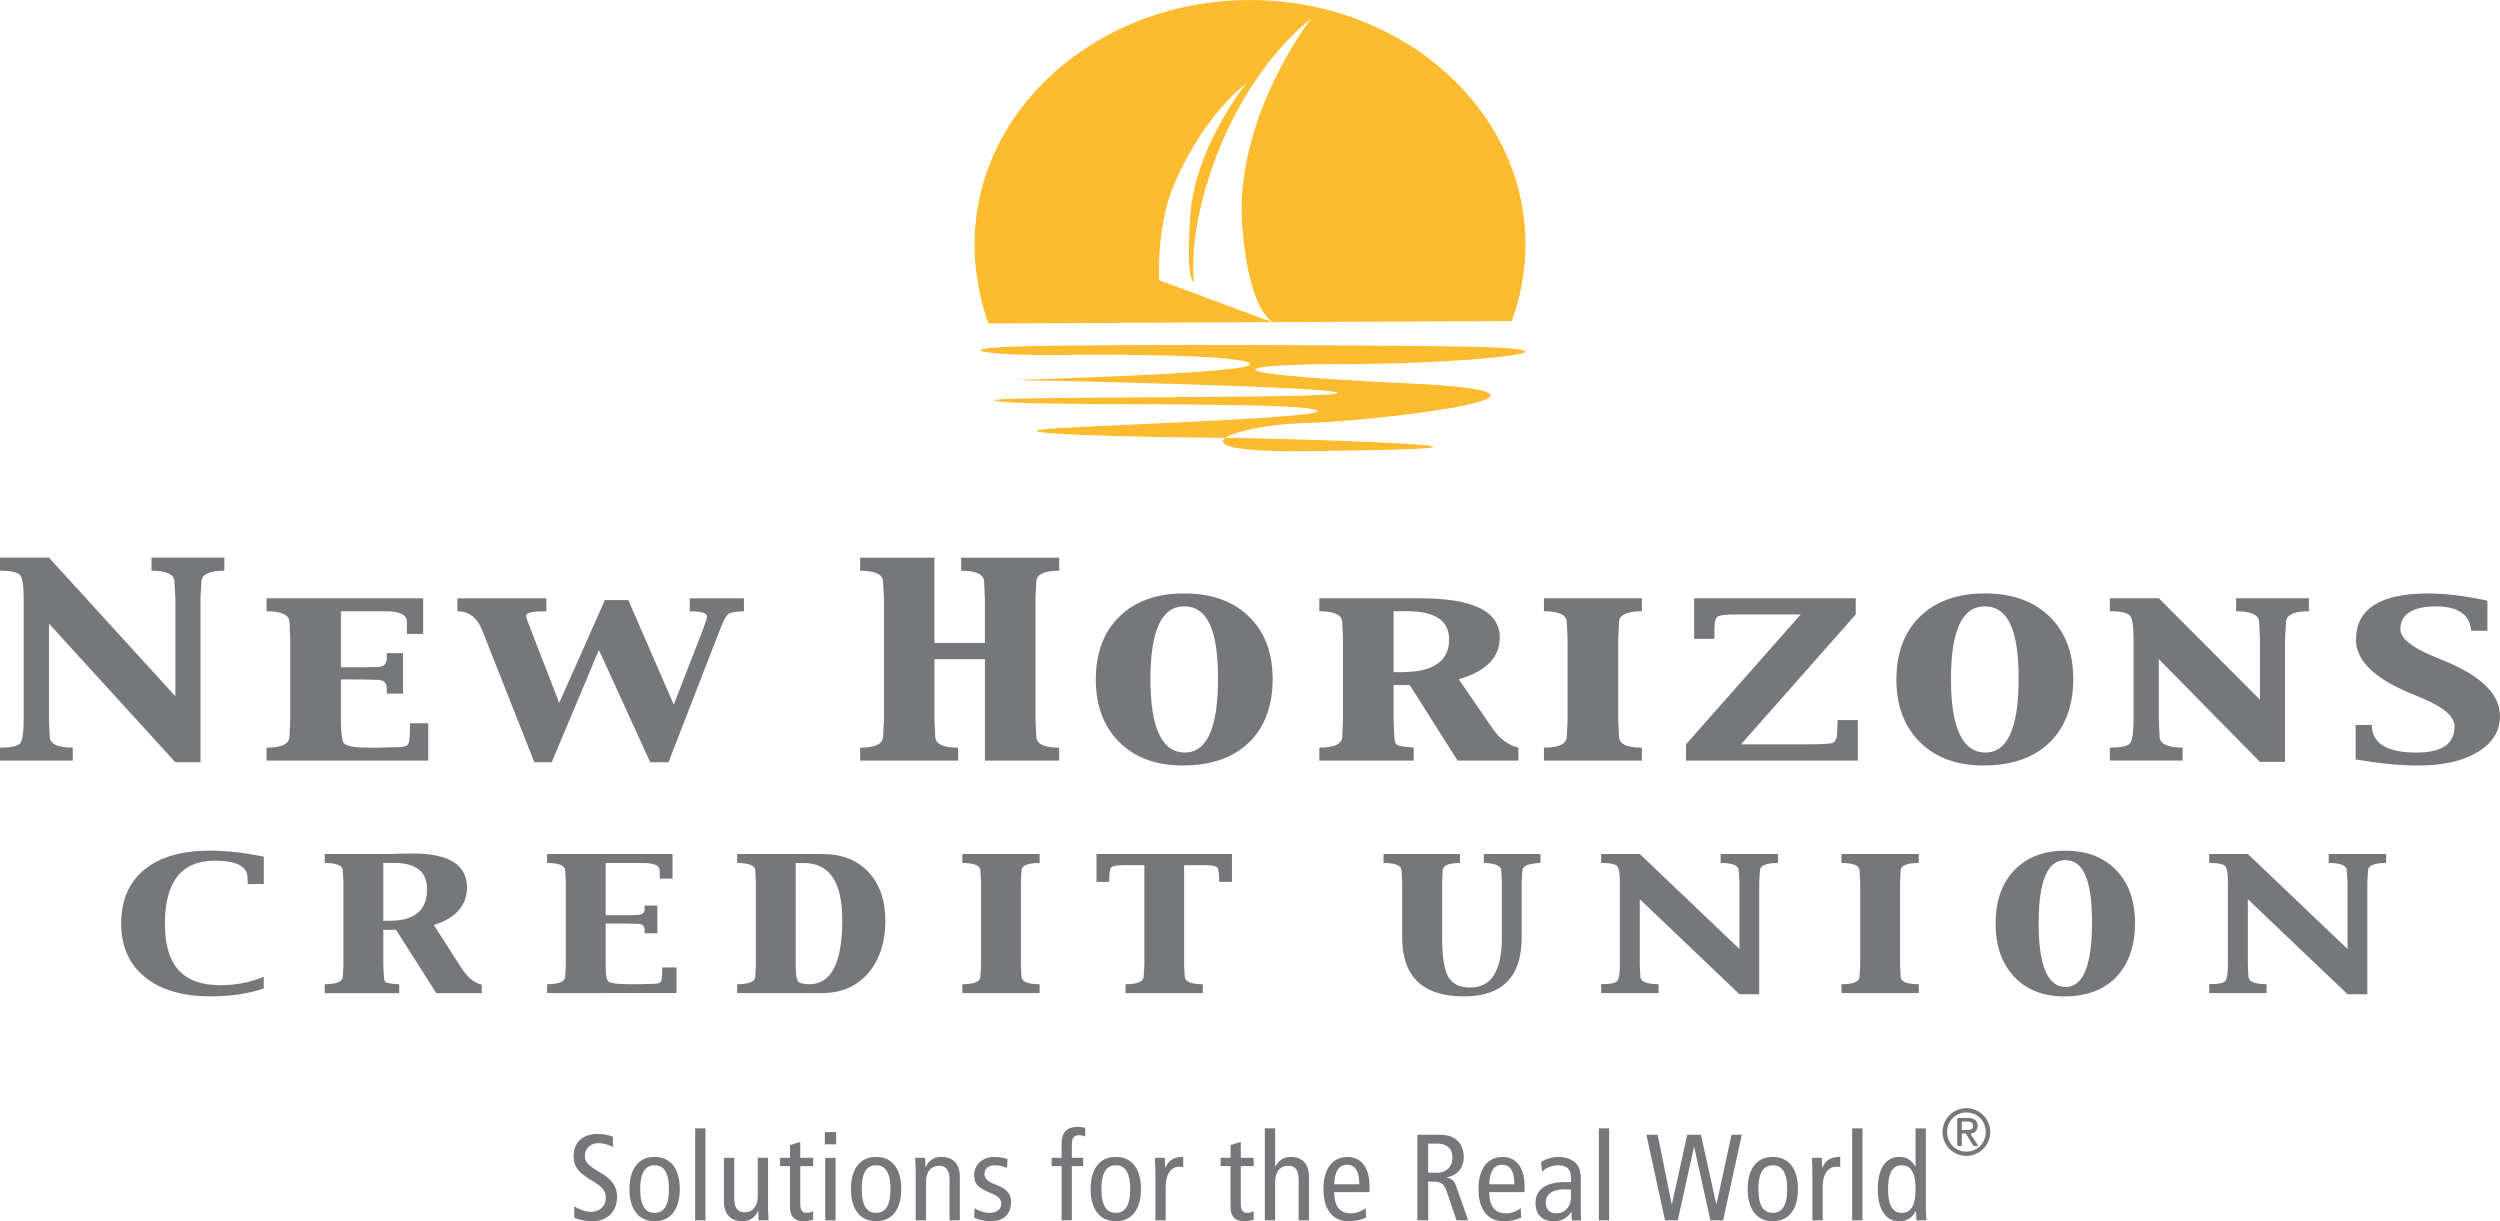 <?xml version="1.0" encoding="UTF-8"?> <svg xmlns="http://www.w3.org/2000/svg" viewBox="0 0 745.29 364.06"><path d="M73.87 263.55l-.07-1.82c0-3.43-3.25-5.15-9.74-5.15-9.93 0-14.9 6.27-14.9 18.82s5.52 18.31 16.56 18.31c4.5 0 8.8-.83 12.91-2.51v3.5c-4.67 1.55-9.93 2.33-15.79 2.33-8.4 0-14.95-1.92-19.65-5.76-4.71-3.84-7.07-9.16-7.07-16s2.3-12.21 6.89-16c4.62-3.78 11.1-5.68 19.45-5.68 5.03 0 10.42.6 16.18 1.81v8.14h-4.76z" fill="#76777b" stroke-width="0"></path><path d="M96.81 296.05v-2.64c3.59 0 5.39-.79 5.39-2.33l.18-3.3v-24.87l-.18-3.33c0-1.53-1.8-2.31-5.39-2.31v-2.67h17.46l2.34-.02 3.13-.09 3.3-.05c10.78 0 16.17 3.36 16.17 10.08 0 5.45-3.29 9.18-9.87 11.23l8.07 12.6c1.92 3.02 3.99 4.74 6.19 5.18v2.55h-13.53l-12.01-18.89h-3.79v10.61l.18 3.3c0 .87.18 1.45.56 1.73.39.25 1.72.46 4 .61v2.64h-22.2zm17.46-38.79v17.24h1.88c7.44 0 11.17-3.14 11.17-9.42 0-5.22-3.3-7.83-9.88-7.83h-3.17z" fill="#76777b" fill-rule="evenodd" stroke-width="0"></path><path d="M163.1 296.05v-2.64c3.59 0 5.39-.79 5.39-2.33l.18-3.3v-24.87l-.18-3.33c0-1.53-1.8-2.31-5.39-2.31v-2.67h37.39v7.32h-3.79v-.68l-.07-1.85c0-1.41-1.7-2.12-5.11-2.12h-10.96v15.57H187l2.99-.08c1.46 0 2.19-.6 2.19-1.82v-.99h3.79v8.28h-3.79v-1.02c0-1.21-.73-1.8-2.19-1.8l-2.99-.08h-6.44v12.44c0 2.26.19 3.77.56 4.52.37.74 2.42 1.12 6.18 1.12h2.93l4.45-.11c1.35 0 2.14-.24 2.37-.73.23-.48.35-1.59.35-3.33v-.83h4.28v7.63H163.1z" fill="#76777b" stroke-width="0"></path><path d="M219.76 296.05v-2.64c3.6 0 5.4-.79 5.4-2.33l.17-3.3v-24.87l-.17-3.33c0-1.53-1.8-2.31-5.4-2.31v-2.67h25.4c5.8 0 10.38 1.79 13.74 5.37 3.36 3.58 5.04 8.45 5.04 14.62s-1.73 11.66-5.18 15.6c-3.46 3.91-8.02 5.87-13.7 5.87h-25.3zm17.46-38.79v30.51c0 2.47.21 4.04.62 4.69.44.63 1.58.95 3.42.95 6.55 0 9.84-6.39 9.84-19.14 0-11.33-3.84-17-11.52-17h-2.36z" fill="#76777b" fill-rule="evenodd" stroke-width="0"></path><path d="M286.89 296.05v-2.64c3.6 0 5.39-.79 5.39-2.33l.18-3.3v-24.87l-.18-3.33c0-1.53-1.79-2.31-5.39-2.31v-2.67h23.03v2.67c-3.59 0-5.4.78-5.4 2.31l-.18 3.33v24.87l.18 3.3c0 1.54 1.8 2.33 5.4 2.33v2.64h-23.03zM335.54 296.05v-2.64c3.6 0 5.39-.79 5.39-2.33l.22-3.3v-29.85h-6.06c-2.34 0-3.66.27-3.96.82-.28.55-.43 1.71-.46 3.47v.68h-3.79v-8.31h40.39v8.31h-3.83v-.68c0-1.76-.15-2.93-.45-3.47-.3-.55-1.62-.82-3.97-.82h-6.01v29.85l.18 3.3c0 1.54 1.8 2.33 5.39 2.33v2.64h-23.04zM412.45 257.26v-2.67h22.79v2.67c-3.43 0-5.15.78-5.15 2.31l-.17 3.33v16.56c0 5.64.6 9.54 1.81 11.71 1.23 2.15 3.42 3.22 6.61 3.22 6.26 0 9.39-4.98 9.39-14.93V262.9l-.18-3.33c0-1.44-1.73-2.21-5.18-2.31v-2.67h16.87v2.67c-3.6.14-5.39.9-5.39 2.31l-.21 3.33v16.56c0 11.72-5.74 17.58-17.19 17.58-12.29 0-18.44-5.86-18.44-17.58V262.9l-.18-3.33c0-1.53-1.8-2.31-5.39-2.31zM518.55 296.39l-29.7-28.32v19.7l.17 3.3c0 1.54 1.81 2.33 5.43 2.33v2.64h-17.12v-2.64c2.74 0 4.35-.34 4.84-1 .49-.67.74-2.22.74-4.63V262.9c0-2.41-.25-3.95-.74-4.61-.48-.68-2.1-1.03-4.84-1.03v-2.67h11.52l29.7 28.32V262.9l-.21-3.33c0-1.53-1.8-2.31-5.39-2.31v-2.67h17.11v2.67c-3.59 0-5.39.78-5.39 2.31l-.22 3.33v33.5h-5.91zM548.97 296.05v-2.64c3.59 0 5.39-.79 5.4-2.33l.18-3.3v-24.87l-.18-3.33c0-1.53-1.81-2.31-5.4-2.31v-2.67h23.04v2.67c-3.6 0-5.4.78-5.4 2.31l-.17 3.33v24.87l.17 3.3c0 1.54 1.8 2.33 5.4 2.33v2.64h-23.04z" fill="#76777b" stroke-width="0"></path><path d="M615.41 297.05c-6.29 0-11.27-1.96-14.96-5.88-3.69-3.92-5.53-9.2-5.53-15.86s1.86-12 5.57-15.88c3.71-3.89 8.77-5.83 15.2-5.83s11.5 1.94 15.2 5.83c3.74 3.87 5.59 9.12 5.59 15.78s-1.85 12.2-5.59 16.05c-3.73 3.85-8.88 5.78-15.48 5.78zm.42-2.82c5.21 0 7.83-6.43 7.83-19.28s-2.67-18.54-7.98-18.54-7.93 6.29-7.93 18.87 2.69 18.95 8.08 18.95z" fill="#76777b" fill-rule="evenodd" stroke-width="0"></path><path d="M699.83 296.39l-29.71-28.32v19.7l.17 3.3c0 1.54 1.81 2.33 5.42 2.33v2.64H658.6v-2.64c2.73 0 4.35-.34 4.84-1 .48-.67.73-2.22.73-4.63V262.9c0-2.41-.26-3.95-.73-4.61-.49-.68-2.11-1.03-4.84-1.03v-2.67h11.52l29.71 28.32V262.9l-.21-3.33c0-1.53-1.8-2.31-5.39-2.31v-2.67h17.11v2.67c-3.59 0-5.39.78-5.39 2.31l-.21 3.33v33.5h-5.92zM52.28 227.24L14.6 185.91v28.75l.22 4.82c0 2.27 2.3 3.41 6.88 3.41v3.86H0v-3.86c3.47 0 5.51-.49 6.13-1.46.62-.99.93-3.25.93-6.77v-36.29c0-3.53-.31-5.77-.93-6.73-.62-.99-2.66-1.5-6.13-1.5v-3.9h14.6l37.68 41.33v-29.2l-.27-4.86c0-2.24-2.28-3.37-6.84-3.37v-3.9h21.71v3.9c-4.56 0-6.84 1.13-6.84 3.37l-.27 4.86v48.88h-7.5zM79.47 226.75v-3.86c4.56 0 6.84-1.14 6.84-3.41l.22-4.82v-24.21l-.22-4.86c0-2.24-2.28-3.36-6.84-3.37v-3.86h46.68v10.63h-4.81l-.04-.96v-2.73c0-2.05-2.17-3.08-6.53-3.08h-13.14v16.7h7.19l3.79-.11c1.79 0 2.69-.92 2.69-2.76v-1.35h4.86v12.09h-4.86v-1.52c0-1.72-.9-2.59-2.69-2.59l-3.79-.11-7.19-.04v12.12c0 3.33.23 5.55.71 6.63.5 1.06 2.95 1.6 7.36 1.6h3.44l5.6-.15c1.74 0 2.75-.36 3.04-1.06.29-.73.44-2.35.44-4.86v-1.2h5.44v11.13H79.48zM159.3 227.24l-15.48-39.2c-1.5-3.87-3.99-5.81-7.46-5.81v-3.86h26.52v3.86c-4 0-6 .41-6 1.21 0 .5.19 1.21.57 2.16l.93 2.45 8.33 21.49 13.63-30.66h6.97l13.55 31.19 8.56-22.02c.91-2.33 1.37-3.76 1.37-4.28 0-1.02-1.72-1.53-5.17-1.53v-3.86h16.16v3.86c-2.38.03-3.93.29-4.64.78-.67.48-1.56 2.16-2.64 5.03l-15.22 39.2h-5.43l-15.31-33.49-14.07 33.49h-5.16zM256.42 226.75v-3.86c4.56 0 6.84-1.14 6.84-3.41l.27-4.82v-36.29l-.27-4.86c0-2.24-2.28-3.37-6.84-3.37v-3.9h22.15v25.42h15.04v-13.29l-.22-4.86c0-2.24-2.29-3.37-6.84-3.37v-3.9h29.21v3.9c-4.56 0-6.83 1.13-6.83 3.37l-.23 4.86v36.29l.23 4.82c0 2.27 2.27 3.41 6.83 3.41v3.86h-22.14v-30.24h-15.04v18.15l.22 4.82c0 2.27 2.28 3.41 6.83 3.41v3.86h-29.21z" fill="#76777b" stroke-width="0"></path><path d="M352.66 228.2c-7.97 0-14.29-2.31-18.97-6.95-4.67-4.63-7.01-10.87-7.01-18.72s2.35-14.18 7.06-18.75c4.7-4.58 11.13-6.87 19.28-6.87s14.57 2.29 19.28 6.87c4.73 4.57 7.1 10.79 7.1 18.68s-2.37 14.37-7.1 18.93c-4.73 4.53-11.28 6.8-19.64 6.8zm.58-3.86c6.59 0 9.88-7.38 9.88-22.12s-3.37-21.45-10.1-21.45-10.06 7.24-10.06 21.73 3.43 21.84 10.28 21.84zM393.31 226.75v-3.86c4.56 0 6.84-1.14 6.84-3.41l.22-4.82v-24.21l-.22-4.86c0-2.24-2.29-3.36-6.84-3.37v-3.86h30.05c15.82 0 23.73 3.9 23.74 11.69 0 5.94-4.08 10.09-12.23 12.44l9.93 14.47c2.21 3.24 4.83 5.21 7.86 5.92v3.86h-18.14l-14.26-22.51h-4.81v10.42l.22 4.82c0 1.28.24 2.11.71 2.52.5.38 2.19.67 5.07.89v3.86H393.3zm22.14-44.53v18.15h2.39c9.44 0 14.16-3.25 14.16-9.75 0-5.6-4.18-8.41-12.53-8.41h-4.02z" fill="#76777b" fill-rule="evenodd" stroke-width="0"></path><path d="M489.48 226.75h-29.21v-3.86c4.55 0 6.83-1.14 6.83-3.41l.22-4.82v-24.21l-.22-4.86c0-2.24-2.28-3.36-6.83-3.37v-3.86h29.21v3.86c-4.57 0-6.84 1.13-6.84 3.37l-.22 4.86v24.21l.22 4.82c0 2.27 2.27 3.41 6.84 3.41v3.86zM502.63 226.75v-4.86l34.19-38.71h-19.19c-2.83 0-4.63.18-5.39.53-.73.35-1.11 1.39-1.11 3.12l-.04 2.66-.04.96h-6v-12.09h48.18v4.82l-34.2 38.71h19.86c3.59 0 5.94-.1 7.05-.31 1.15-.21 1.72-1.29 1.72-3.23l.14-2.73v-.96h6.05v12.09h-51.23z" fill="#76777b" stroke-width="0"></path><path d="M591.33 228.2c-7.97 0-14.29-2.31-18.96-6.95-4.68-4.63-7.02-10.87-7.02-18.72s2.35-14.18 7.06-18.75c4.71-4.58 11.13-6.87 19.28-6.87s14.58 2.29 19.28 6.87c4.73 4.57 7.1 10.79 7.1 18.68s-2.37 14.37-7.1 18.93c-4.73 4.53-11.28 6.8-19.63 6.8zm.58-3.86c6.58 0 9.88-7.38 9.88-22.12s-3.37-21.45-10.11-21.45-10.07 7.24-10.07 21.73 3.44 21.84 10.3 21.84z" fill="#76777b" fill-rule="evenodd" stroke-width="0"></path><path d="M628.98 226.75v-3.86c3.48 0 5.51-.49 6.13-1.46.61-.99.93-3.25.93-6.77v-24.21c0-3.52-.32-5.77-.93-6.74-.62-.99-2.66-1.49-6.13-1.49v-3.86h14.61l30.14 30.24v-18.15l-.23-4.86c0-2.24-2.28-3.36-6.88-3.37v-3.86h21.71v3.86c-4.55 0-6.84 1.13-6.84 3.37l-.28 4.86v36.68h-7.49l-30.14-30.63v18.15l.22 4.82c0 2.27 2.28 3.41 6.88 3.41v3.86h-21.71zM741.54 179.08v8.96h-4.85c-.36-4.84-3.9-7.26-10.59-7.26s-10.51 2.27-10.51 6.81c0 2.6 3.16 5.24 9.49 7.91l4.4 1.85c10.53 4.42 15.78 9.79 15.8 16.12 0 4.47-2.22 8.05-6.66 10.74-4.43 2.67-10.35 4-17.79 4-5.38 0-11.57-.6-18.57-1.81v-10.28h4.82c0 5.48 4.45 8.23 13.36 8.23 7.53 0 11.29-2.59 11.3-7.77 0-2.9-3.1-5.66-9.31-8.29l-4.37-1.84c-10.46-4.42-15.7-9.67-15.7-15.74 0-9.19 7.18-13.79 21.53-13.79 5.18 0 11.06.72 17.65 2.16z" fill="#76777b" stroke-width="0"></path><path d="M294.67 96.41c-2.69-7.2-4.14-15.58-4.14-23.58 0-40.22 36.77-72.82 82.12-72.82s82.12 32.61 82.12 72.82c0 8-1.46 15.69-4.08 22.89l-156.02.7zm96.2-90.84s-17.85 12.86-28.73 42.22c-8.31 22.43-6.19 36.14-6.19 36.14s-2.52 1.03-1.09-19.94c1.38-20.03 16.57-39 16.57-39s-11.69 8.22-20.97 28.88c-5.92 13.17-4.88 29.67-4.88 29.67l34.66 12.87s-7.48-1.37-9.85-28.09c-2.91-32.79 20.46-62.75 20.46-62.75zM316.72 105.81c14.27-.25 55.97-.04 55.93 2.79-.04 2.84-72.58 4.68-70.19 4.68s96.1 1.96 96.27 3.86c.17 1.88-106.16.79-102.23 2.28 4.8 1.82 78.07.33 93.11 2.28 15.1 1.96-25.62 3.67-67.13 5.56-41.52 1.89 24.79 3.24 40.59 3.24s119.18 3.13 25.31 3.99c-41.71.38-20.17-7.92.81-8.38 20.99-.48 92.15-8.98 30.74-11.81-61.41-2.83-53.83-5.77-18.66-5.77s76.19-4.2 38.47-5.14c-17.61-.44-107.06-.92-135.48-.13-23.02.64-9.32 2.91 12.46 2.55z" fill="#fdbb30" stroke-width="0"></path><path d="M182.7 341.98c-1.2-.73-2.78-1.17-4.34-1.17-2.43 0-3.99 1.65-3.99 3.81 0 1.63.66 2.65 4.31 4.78 3.96 2.26 5.27 4.5 5.27 7.42 0 4.05-2.52 7.24-7.42 7.24-2.05 0-3.98-.44-5.33-1.09v-3.33c1.47.87 3.37 1.63 4.86 1.63 2.89 0 4.53-1.93 4.53-4.02 0-1.97-.51-3.1-3.94-5.18-4.61-2.77-5.63-4.35-5.63-7.64 0-4.21 3.21-6.39 7.08-6.39 1.7 0 3.48.36 4.61.84v3.1zM195.15 344.9c4.93 0 7.5 3.73 7.5 9.58s-2.57 9.57-7.5 9.57-7.5-3.73-7.5-9.57 2.57-9.58 7.5-9.58m0 16.67c2.92 0 4.27-2.41 4.27-7.09s-1.35-7.09-4.27-7.09-4.29 2.41-4.29 7.09 1.37 7.09 4.29 7.09M207.24 336.38h3.07v27.43h-3.07zM228.96 359.77c0 1.36.12 2.71.15 4.03h-2.97l-.1-2.78h-.07c-.98 2.12-2.56 3.02-4.71 3.02-3.25 0-5.45-1.86-5.45-5.96v-12.93h3.08v12.01c0 2.97 1.09 4.24 3.06 4.24 2.41 0 3.95-1.68 3.95-5.05v-11.21h3.07v14.6zM242.41 363.58c-.73.25-1.76.48-2.6.48-2.81 0-4.31-1.13-4.31-4.43v-11.99h-2.96v-2.49h2.96v-3.79l3.07-.93v4.72h3.84v2.49h-3.84v11.01c0 2.11.55 2.92 1.93 2.92.78 0 1.33-.23 1.91-.48v2.49zM249.27 341.14h-3.37v-3.66h3.37v3.66zm-3.24 4.03h3.07v18.64h-3.07v-18.64zM261.18 344.9c4.94 0 7.5 3.73 7.5 9.58s-2.56 9.57-7.5 9.57-7.49-3.73-7.49-9.57 2.56-9.58 7.49-9.58m0 16.67c2.93 0 4.28-2.41 4.28-7.09s-1.35-7.09-4.28-7.09-4.27 2.41-4.27 7.09 1.36 7.09 4.27 7.09M272.98 349.18c0-1.34-.12-2.69-.15-4.02h2.97l.1 2.78h.07c.98-2.12 2.56-3.04 4.72-3.04 3.25 0 5.45 1.87 5.45 5.96v12.94h-3.07v-12.02c0-2.97-1.1-4.24-3.07-4.24-2.4 0-3.95 1.67-3.95 5.04v11.22h-3.06v-14.62zM290.55 360.18c1.39.85 2.85 1.39 4.39 1.39 2.34 0 3.54-1.21 3.54-2.64 0-1.28-.65-2.16-2.36-2.91l-2.05-.92c-2.67-1.2-3.65-2.41-3.65-4.79 0-3.07 2.37-5.4 5.99-5.4 1.54 0 2.89.25 3.95.65l-.14 2.63a9.15 9.15 0 0 0-3.65-.79c-2.02 0-3.08 1.09-3.08 2.55s1.09 2.34 3.15 3.14l1.1.44c2.25.91 3.68 2.45 3.68 4.74 0 3.22-1.72 5.78-5.99 5.78-1.95 0-3.7-.4-5.04-1.1l.18-2.78zM316.47 347.65h-2.97v-2.49h2.97V341c0-3.05 1.38-5.05 4.64-5.05.84 0 1.72.1 2.41.29v2.63c-.36-.3-1.02-.44-1.75-.44-1.72 0-2.23.94-2.23 2.82v3.9h3.37v2.49h-3.37v16.15h-3.06v-16.15zM332.64 344.9c4.93 0 7.5 3.73 7.5 9.58s-2.56 9.57-7.5 9.57-7.5-3.73-7.5-9.57 2.56-9.58 7.5-9.58m0 16.67c2.92 0 4.28-2.41 4.28-7.09s-1.36-7.09-4.28-7.09-4.28 2.41-4.28 7.09 1.36 7.09 4.28 7.09M344.43 349.18c0-1.34-.11-2.69-.14-4.02h2.96l.11 2.92h.08c.99-2.26 2.56-3.18 5.3-3.18v3.04c-.37-.08-.77-.11-1.18-.11-2.37 0-4.05 2.04-4.05 6.1v9.87h-3.07v-14.62zM373.74 363.58c-.73.25-1.75.48-2.59.48-2.82 0-4.31-1.13-4.31-4.43v-11.99h-2.97v-2.49h2.97v-3.79l3.06-.93v4.72h3.84v2.49h-3.84v11.01c0 2.11.55 2.92 1.94 2.92.78 0 1.33-.23 1.9-.48v2.49zM377.08 336.38h3.07v11.34h.07c.8-1.57 2.41-2.82 4.56-2.82 3.26 0 5.45 1.87 5.45 5.97v12.94h-3.07v-12.04c0-2.96-1.1-4.24-3.08-4.24-2.41 0-3.94 1.68-3.94 5.04v11.24h-3.07v-27.43zM397.77 355.4c0 4.31 1.67 6.32 5.07 6.32 1.54 0 3.22-.76 4.29-1.54l.14 2.78c-1.46.7-3.37 1.1-5.23 1.1-4.94 0-7.5-3.72-7.5-9.58s2.56-9.56 7.21-9.56c4.2 0 6.54 3.35 6.54 8.83v1.65h-10.52zm7.45-2.35c0-3.87-1.21-5.82-3.66-5.82-1.97 0-3.73 1.47-3.79 5.82h7.45zM422.54 338.29h6.55c2.7 0 4.21.66 5.38 1.76 1.32 1.23 1.89 2.99 1.89 4.85 0 2.72-1.27 5.3-5.04 6.11v.07c1.53.29 2.26 1.03 2.78 2.49l3.58 10.24h-3.47l-2.92-8.62c-.73-2.13-1.65-2.93-4.06-2.93h-1.46v11.55h-3.22v-25.52zm3.22 11.33h2.48c3.43 0 4.76-2.27 4.76-4.5 0-2.85-1.87-4.2-4.68-4.2h-2.56v8.7zM443.99 355.4c0 4.31 1.68 6.32 5.07 6.32 1.54 0 3.22-.76 4.29-1.54l.14 2.78c-1.46.7-3.36 1.1-5.23 1.1-4.94 0-7.5-3.72-7.5-9.58s2.56-9.56 7.2-9.56c4.21 0 6.55 3.35 6.55 8.83v1.65h-10.53zm7.46-2.35c0-3.87-1.22-5.82-3.66-5.82-1.97 0-3.73 1.47-3.79 5.82h7.46zM459.4 346.44c1.53-.99 3.43-1.54 5.26-1.54 2.75 0 4.39 1.17 4.98 1.76.81.8 1.61 1.94 1.61 4.58v9.72c0 1.1.08 2.19.15 2.86h-2.78l-.18-2.52h-.08c-.84 1.43-2.37 2.78-5.23 2.78-3.07 0-5.37-1.79-5.37-5.37s2.38-6.29 8.77-6.29h1.8v-.84c0-1.39-.11-2.19-.7-3.01-.63-.84-1.83-1.17-3.11-1.17-1.9 0-3.73.76-4.79 1.94l-.32-2.89zm8.92 8.22c-.54-.08-1.33-.08-2.17-.08-3.62 0-5.33 1.73-5.33 3.88 0 1.97 1.03 3.25 3.15 3.25 2.67 0 4.35-2.16 4.35-4.72v-2.34zM476.65 336.38h3.06v27.43h-3.06zM490.81 338.29h3.37l4.17 20.69h.07l4.57-20.69h4.09l4.57 20.69h.08l4.46-20.69h3.07l-5.57 25.51h-3.79l-4.83-21.85H505l-4.83 21.85h-3.8l-5.56-25.51zM528.5 344.9c4.93 0 7.49 3.73 7.49 9.58s-2.56 9.57-7.49 9.57-7.49-3.73-7.49-9.57 2.56-9.58 7.49-9.58m0 16.67c2.92 0 4.28-2.41 4.28-7.09s-1.35-7.09-4.28-7.09-4.28 2.41-4.28 7.09 1.35 7.09 4.28 7.09M540.3 349.18c0-1.34-.11-2.69-.15-4.02h2.96l.11 2.92h.08c.98-2.26 2.56-3.18 5.3-3.18v3.04a5.47 5.47 0 0 0-1.17-.11c-2.37 0-4.06 2.04-4.06 6.1v9.87h-3.07v-14.62zM552.16 336.38h3.07v27.43h-3.07zM574.13 360.37c0 1.13.11 2.3.15 3.43h-2.96l-.11-2.74h-.08c-.81 1.47-2.2 3.01-4.9 3.01-3.83 0-6.43-3.15-6.43-9.59s2.6-9.58 6.43-9.58c2.12 0 3.51.85 4.76 2.82h.07v-11.33h3.07v23.98zm-7.16-12.98c-2.82 0-4.1 2.41-4.1 7.09s1.28 7.1 4.1 7.1 4.09-2.42 4.09-7.1-1.28-7.09-4.09-7.09M586.19 344.59c-3.92 0-7.09-3.2-7.09-7.11s3.2-7.11 7.09-7.11 7.13 3.22 7.13 7.11-3.2 7.11-7.13 7.11zm5.78-7.11c0-3.32-2.48-5.83-5.79-5.83-3.12 0-5.71 2.46-5.71 5.83s2.52 5.83 5.73 5.83 5.77-2.48 5.77-5.83zm-3.64 4.15l-2.3-3.7h-1.18v3.7h-1.36v-8.33h3.28c1.76 0 2.78.74 2.78 2.34 0 1.34-.86 2.3-2.16 2.3l2.38 3.7h-1.44zm-1.78-4.75c1.12 0 1.64-.36 1.64-1.3 0-.86-.58-1.22-1.64-1.22h-1.7v2.52h1.7z" fill="#76777b" stroke-width="0"></path></svg> 